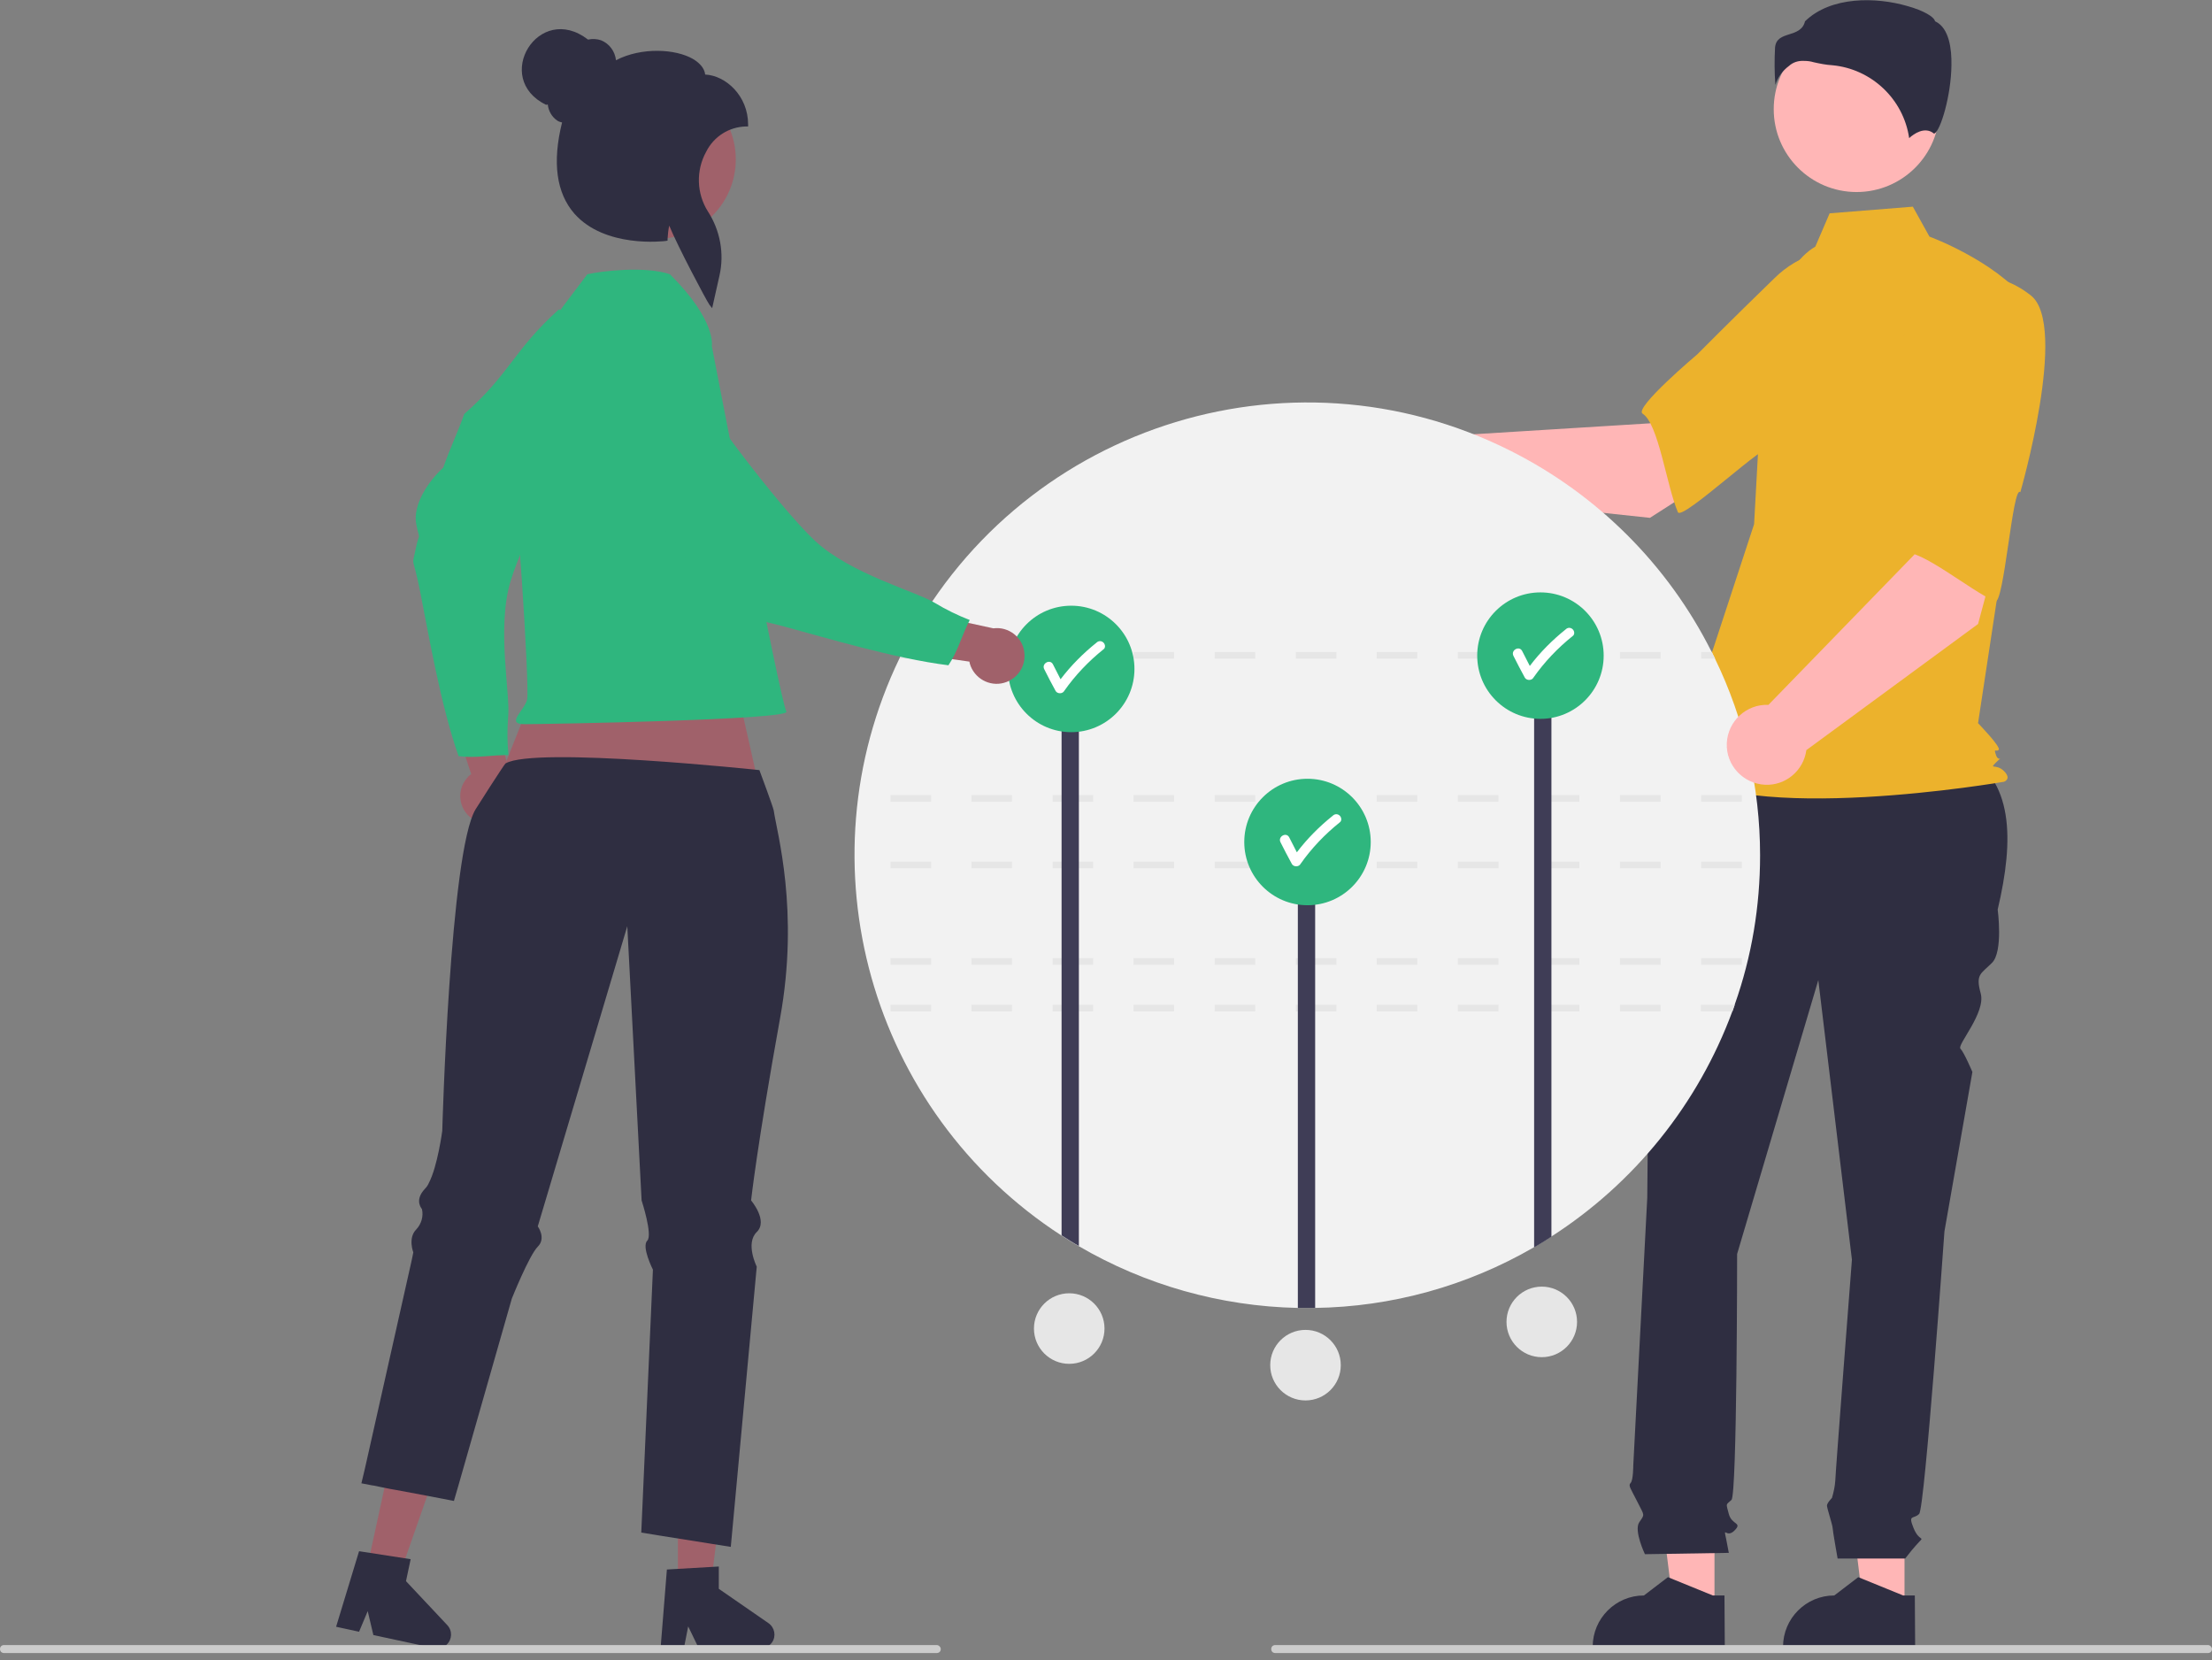<svg xmlns="http://www.w3.org/2000/svg" xmlns:xlink="http://www.w3.org/1999/xlink" id="Layer_1" x="0px" y="0px" viewBox="0 0 664.7 498.9" style="enable-background:new 0 0 664.7 498.9;" xml:space="preserve"><rect x="0" y="0" width="664.7" height="498.9" fill="#808080" stroke="none"/><style type="text/css">	.st0{fill:#A0616A;}	.st1{fill:#2FB67E;}	.st2{fill:#FFB6B6;}	.st3{fill:#2F2E41;}	.st4{fill:#ECB22C;}	.st5{fill:#F2F2F2;}	.st6{fill:#E6E6E6;}	.st7{fill:#3F3D56;}	.st8{fill:#FFFFFF;}	.st9{fill:#CCCCCC;}</style><path class="st0" d="M141,245.3c-3.4-3.1-3.6-8.4-0.5-11.7c0.3-0.4,0.7-0.7,1.1-1l-9.3-28l14.8,4l6.6,26c2.6,3.8,1.5,9-2.3,11.6 C148.1,248.3,143.8,248,141,245.3L141,245.3z"></path><path class="st1" d="M167.9,93c2.5,1.4,17-2.1,19.9-1.1c-1.6,9.6,7,6-2.3,18.5s-27.9,50.3-32.1,64.3s0,33.9-0.7,40.6 c-0.3,3.9-0.3,7.8,0.1,11.6c-5-0.1-9.9,1-15,0.3c-5.4-15.3-9.1-37.1-11.5-49.2s-2.6-7-1.4-13s1.4-1.6,0.2-7.4s3.6-13,8.1-17.1 c1.9-5.5,4.4-10.7,6.3-16.1C153.2,112.4,154.2,105.4,167.9,93z"></path><polygon class="st2" points="572.3,483.4 560,483.4 554.2,436 572.3,436 "></polygon><path class="st3" d="M575.5,495.3l-39.7,0v-0.5c0-8.5,6.9-15.4,15.4-15.4h0l7.2-5.5l13.5,5.5l3.5,0L575.5,495.3z"></path><polygon class="st2" points="515.2,483.4 502.9,483.4 497,436 515.2,436 "></polygon><path class="st3" d="M518.3,495.3l-39.7,0v-0.5c0-8.5,6.9-15.4,15.4-15.4h0l7.2-5.5l13.5,5.5l3.5,0L518.3,495.3z"></path><path class="st3" d="M509.9,224l80,2c15.2,8.3,15.4,26.1,10.4,47.3c0,0,1.7,12.6-1.7,16s-5,3.4-3.4,9.2s-7.2,15.5-6.1,16.6 s3.6,7,3.6,7l-8.4,47.9c0,0-5.9,83.2-7.6,84.9s-3.4,0-1.7,4.2s3.4,2.5,1.7,4.2c-1.5,1.6-2.9,3.3-4.2,5h-20.3c0,0-1.5-8.4-1.5-9.2 s-1.7-5.9-1.7-6.7s1.5-2.3,1.5-2.3c0.5-1.7,0.9-3.5,1-5.2c0-1.7,5-66.4,5-66.4l-10.1-84l-24.4,82.3c0,0,0,72.3-1.7,73.9 s-1.7,0.8-0.8,4.2s4.2,2.5,1.7,5s-3.4-1.7-2.5,2.5l0.8,4.2l-25.2,0.4c0,0-3.4-7.1-1.7-9.6s1.6-1.8-0.5-6s-2.9-5-2.1-5.8 s0.8-5.3,0.8-5.3l4.2-80.4c0,0,0.8-84.9,0.8-87.4c0.1-1.3-0.2-2.6-0.7-3.8v-3.4l3.2-12.1L509.9,224z"></path><circle class="st2" cx="557.9" cy="32.8" r="24.9"></circle><path class="st4" d="M545.5,74.1c-5.4,3.2-8.6,9-10.4,15c-3.4,11-5.5,22.4-6.1,33.9l-1.9,34.5L503,230.9c20.8,17.6,99.2,4,99.2,4 s2.4-0.8,0-3.2s-4.7-0.3-2.3-2.7s0.7,0.3-0.1-2.1s0-0.8,0.8-1.6s-6.2-8-6.2-8l6.4-42.1l8-85c-9.6-12-29-19.1-29-19.1l-5-9l-25,2 L545.5,74.1z"></path><path class="st3" d="M542.1,18.3c1,0,1.9,0.1,2.9,0.4c1.8,0.4,3.7,0.8,5.6,0.9c11.8,1.1,21.4,10.2,23.1,21.9 c1.4-1.3,4.7-3.6,7.4-1.4l0,0c0,0,0.1,0.1,0.2,0c1.8-0.8,5-11.3,5.1-20.5c0.1-4.9-0.7-11.1-4.7-13.1l-0.2-0.1l-0.1-0.2 c-0.3-1.1-3.2-3-8.3-4.4c-9.3-2.7-22.9-3-30.7,4.6c-0.6,2.6-2.8,3.3-4.7,3.9c-2.2,0.7-4,1.3-4.3,3.9c-0.2,3.8-0.2,7.5,0.1,11.3 c0.7-2.3,2.2-4.3,4.1-5.7C538.8,18.7,540.4,18.2,542.1,18.3z"></path><path class="st2" d="M495.8,155.6l40.6-26L516,102.4l-20.2,24.8l-62.9,3.9c-4.7-4.7-12.3-4.6-17,0.1c-4.7,4.7-4.6,12.3,0.1,17 c4.4,4.4,11.4,4.6,16.2,0.6L495.8,155.6z"></path><path class="st4" d="M574.1,93.3c2.4,14.3-42.1,41.5-42.1,41.5c0-3.3-26.6,21.9-27.8,19.1c-3.4-7.9-5.8-26.6-10.6-29.6 c-2.7-1.7,16.4-17.8,16.4-17.8s10-10.1,23.1-22.8c7.4-7.4,18.1-10.6,28.4-8.3C561.6,75.5,571.8,79,574.1,93.3z"></path><path class="st5" d="M528.9,257c0,15.3-2.5,30.4-7.6,44.8c-0.2,0.7-0.5,1.3-0.7,2c-10.3,27.9-29.4,51.7-54.5,67.8 c-1.7,1.1-3.4,2.2-5.2,3.2c-20,11.6-42.7,17.9-65.8,18.2c-0.8,0-1.5,0-2.3,0c-1,0-2,0-2.9,0c-23.2-0.5-45.8-6.9-65.8-18.6 c-1.8-1-3.5-2.1-5.2-3.2c-57.5-37.3-78.4-111.6-48.6-173.4c0.3-0.7,0.7-1.3,1-2c33.8-67.1,115.6-94.1,182.7-60.3 c26,13.1,47.2,34.2,60.3,60.3c0.3,0.7,0.7,1.3,1,2C524.3,216.3,528.9,236.6,528.9,257z"></path><path class="st6" d="M486.8,301.9v2H499v-2H486.8z M462.4,301.9v2h12.2v-2H462.4z M438.1,301.9v2h12.2v-2H438.1z M413.7,301.9v2 h12.2v-2H413.7z M389.4,301.9v2h12.2v-2H389.4z M365,301.9v2h12.2v-2H365z M340.6,301.9v2h12.2v-2H340.6z M316.3,301.9v2h12.2v-2 H316.3z M291.9,301.9v2h12.2v-2H291.9z M267.6,301.9v2h12.2v-2H267.6z M521.3,301.9h-10.2v2h9.5L521.3,301.9z"></path><path class="st6" d="M511.2,287.9v2h12.2v-2H511.2z M486.8,287.9v2H499v-2H486.8z M462.4,287.9v2h12.2v-2H462.4z M438.1,287.9v2 h12.2v-2H438.1z M413.7,287.9v2h12.2v-2H413.7z M389.4,287.9v2h12.2v-2H389.4z M365,287.9v2h12.2v-2H365z M340.6,287.9v2h12.2v-2 H340.6z M316.3,287.9v2h12.2v-2H316.3z M291.9,287.9v2h12.2v-2H291.9z M267.6,287.9v2h12.2v-2H267.6z"></path><path class="st6" d="M511.2,258.9v2h12.2v-2H511.2z M486.8,258.9v2H499v-2H486.8z M462.4,258.9v2h12.2v-2H462.4z M438.1,258.9v2 h12.2v-2H438.1z M413.7,258.9v2h12.2v-2H413.7z M389.4,258.9v2h12.2v-2H389.4z M365,258.9v2h12.2v-2H365z M340.6,258.9v2h12.2v-2 H340.6z M316.3,258.9v2h12.2v-2H316.3z M291.9,258.9v2h12.2v-2H291.9z M267.6,258.9v2h12.2v-2H267.6z"></path><path class="st6" d="M511.2,238.9v2h12.2v-2H511.2z M486.8,238.9v2H499v-2H486.8z M462.4,238.9v2h12.2v-2H462.4z M438.1,238.9v2 h12.2v-2H438.1z M413.7,238.9v2h12.2v-2H413.7z M389.4,238.9v2h12.2v-2H389.4z M365,238.9v2h12.2v-2H365z M340.6,238.9v2h12.2v-2 H340.6z M316.3,238.9v2h12.2v-2H316.3z M291.9,238.9v2h12.2v-2H291.9z M267.6,238.9v2h12.2v-2H267.6z"></path><path class="st6" d="M514.4,195.9h-3.2v2h4.2C515,197.2,514.7,196.5,514.4,195.9z M486.8,195.9v2H499v-2H486.8z M462.4,195.9v2h12.2 v-2H462.4z M438.1,195.9v2h12.2v-2H438.1z M413.7,195.9v2h12.2v-2H413.7z M389.4,195.9v2h12.2v-2H389.4z M365,195.9v2h12.2v-2H365z  M340.6,195.9v2h12.2v-2H340.6z M316.3,195.9v2h12.2v-2H316.3z M291.9,195.9v2h12.2v-2H291.9z M271.4,195.9c-0.3,0.7-0.7,1.3-1,2 h9.4v-2H271.4z"></path><path class="st7" d="M466.2,202.6v169c-1.7,1.1-3.4,2.2-5.2,3.2V202.6L466.2,202.6z"></path><path class="st7" d="M395.2,258.6V393c-0.8,0-1.5,0-2.3,0c-1,0-2,0-2.9,0V258.6H395.2z"></path><path class="st7" d="M324.2,202.6v171.8c-1.8-1-3.5-2.1-5.2-3.2V202.6L324.2,202.6z"></path><circle class="st1" cx="462.9" cy="197" r="19"></circle><path class="st8" d="M472.6,189.1c-0.6-0.6-1.5-0.6-2.1,0c-4,3.2-7.7,6.9-10.8,11c-0.8-1.5-1.5-3-2.3-4.5c-0.9-1.7-3.5-0.2-2.6,1.5 c1.1,2.2,2.2,4.3,3.4,6.5c0.4,0.7,1.4,0.9,2.1,0.5c0.2-0.1,0.4-0.3,0.5-0.5c3.3-4.7,7.3-8.9,11.8-12.5 C473.2,190.7,473.2,189.7,472.6,189.1z"></path><circle class="st1" cx="392.9" cy="253" r="19"></circle><path class="st8" d="M402.6,245.1c-0.6-0.6-1.5-0.6-2.1,0c-4,3.2-7.7,6.9-10.8,11c-0.8-1.5-1.5-3-2.3-4.5c-0.9-1.7-3.5-0.2-2.6,1.5 c1.1,2.2,2.2,4.3,3.4,6.5c0.4,0.7,1.4,0.9,2.1,0.5c0.2-0.1,0.4-0.3,0.5-0.5c3.3-4.7,7.3-8.9,11.8-12.5 C403.2,246.7,403.2,245.7,402.6,245.1z"></path><circle class="st1" cx="321.9" cy="201" r="19"></circle><path class="st8" d="M331.6,193.1c-0.6-0.6-1.5-0.6-2.1,0c-4,3.2-7.7,6.9-10.8,11c-0.8-1.5-1.5-3-2.3-4.5c-0.9-1.7-3.5-0.2-2.6,1.5 c1.1,2.2,2.2,4.3,3.4,6.5c0.4,0.7,1.4,0.9,2.1,0.5c0.2-0.1,0.4-0.3,0.5-0.5c3.3-4.7,7.3-8.9,11.8-12.5 C332.2,194.7,332.2,193.7,331.6,193.1z"></path><path class="st2" d="M594.4,187.5l12.5-46.6l-33.4-6.3l1.8,32l-43.9,45.2c-6.6-0.3-12.2,4.9-12.5,11.5s4.9,12.2,11.5,12.5 c6.2,0.3,11.6-4.3,12.4-10.4L594.4,187.5z"></path><path class="st4" d="M610.3,88.8c11.3,9-3.2,59.1-3.2,59.1c-2.3-2.5-4.9,34.1-7.6,32.8c-7.8-3.5-22.2-15.7-27.7-14.7 c-3.2,0.6,0.2-24.2,0.2-24.2s0.6-14.2,1.8-32.4c0.5-10.5,6.3-20,15.4-25.2C589,84,598.9,79.8,610.3,88.8z"></path><polygon class="st0" points="218.4,193.3 232.2,254.7 144,249.2 168,188.9 "></polygon><polygon class="st0" points="203.7,476.5 213.6,476.5 218.3,438.3 203.7,438.3 "></polygon><path class="st3" d="M200.4,471.6l15.6-0.9v6.7l14.9,10.3c1.9,1.3,2.4,3.9,1.1,5.8c-0.8,1.1-2.1,1.8-3.4,1.8h-18.6l-3.2-6.6 l-1.3,6.6h-7L200.4,471.6z"></path><polygon class="st0" points="110.2,471.6 119.9,473.7 132.6,437.4 118.3,434.3 "></polygon><path class="st3" d="M107.9,466.1l15.5,2.4l-1.4,6.6l12.4,13.2c1.6,1.7,1.5,4.3-0.2,5.9c-1,0.9-2.4,1.3-3.8,1l-18.2-3.9l-1.7-7.2 l-2.6,6.2l-6.9-1.5L107.9,466.1z"></path><path class="st3" d="M234.4,306c-6.9,38.2-8.7,54.7-8.7,54.7s5.2,6.1,1.7,9.5s0,10.4,0,10.4l-7.8,84.2l-6.3-1l-15.1-2.4l-5.5-0.9 l3.5-79c0,0-3.5-6.9-1.7-8.7c1.7-1.7-1.7-12.1-1.7-12.1l-4.3-82.4l-26.9,90.2c0,0,2.6,3.5,0,6.1c-2.6,2.6-7.8,15.6-7.8,15.6l-16,56 l-1.4,4.8l-8.3-1.6l-9.1-1.7l-1.7-0.3l-3-0.6l-1.9-0.4l-0.7-0.1l-3.1-0.6l1-4.2l0.5-2.2l13.5-60.1l0.3-1.4l0.3-1.5 c0,0-1.7-4.3,0.9-6.9c1.5-1.6,2.2-3.9,1.7-6.1c-0.1-0.1-0.2-0.2-0.2-0.3c-0.3-0.4-0.5-0.9-0.6-1.4c-0.2-1.1,0-2.6,1.7-4.4 c0.5-0.5,0.9-1.1,1.2-1.8c2.6-5,4-15.6,4-15.6s2.3-83.8,10-96.6c0.4-0.7,8.6-13.5,9-13.8c8.7-5.2,76.3,2,76.3,2s4.1,11,4.3,12.1 C233.4,250,240.3,273.6,234.4,306z"></path><path class="st1" d="M213.9,104c0,0,1.5-7.6-12.6-21.6c-7.4-2.5-20.3-1-24.8,0c-20.7,27.3-17,22.5-22.3,37.7 c-1.4,4-2.1,7.7-1.5,10.8c2.5,12.4,6.5,76,5.7,79.3s-6.6,7.4-0.8,7.4s80.4-1.3,78.7-3.8S213.9,104,213.9,104z"></path><path class="st0" d="M302.5,204.9c-4.3,1.7-9.1-0.5-10.8-4.7c-0.2-0.5-0.3-0.9-0.4-1.4l-29.2-4.2l10.2-11.5l26.2,5.7 c4.6-0.6,8.8,2.7,9.3,7.2C308.3,199.9,306.1,203.5,302.5,204.9L302.5,204.9z"></path><path class="st1" d="M178.8,99.2c2.4-1.6,5-2.3,7.2-4.4c7.9,5.7,8.5-3.6,15.6,10.3s32.6,47.4,43.3,57.4s30.4,15.2,36.1,18.7 c3.3,2,6.8,3.7,10.4,5.1c-2.3,4.4-3.5,9.3-6.4,13.6c-16.1-2-37.3-8.4-49.2-11.6s-7.4-0.8-12.3-4.5s-0.8-2-6.5-3.5s-10-9-11.7-14.9 c-4.1-4.2-7.6-8.7-11.6-12.8C188.9,134.7,183.7,116.9,178.8,99.2z"></path><circle class="st0" cx="197.2" cy="47.9" r="23.9"></circle><path class="st3" d="M213.2,91.6c-1.1-1.6-9.6-17.7-12.1-23.8c-0.3,1.3-0.4,2.6-0.5,4l0,0.5l-0.5,0.1c-0.7,0.1-18.3,2.2-27.5-8.2 c-5.4-6.2-6.7-15.4-3.7-27.4c-0.5-0.1-1.1-0.3-1.5-0.6c-1.6-1.1-2.6-2.9-2.8-4.8l-0.5,0.1c-16.3-7.9-2.3-31.1,12.6-19.6 c1.3-0.3,2.7-0.2,3.9,0.2c2.5,1,4.2,3.3,4.5,6c7.7-4,17.9-3.4,23.1-0.4c2.2,1.3,3.5,2.9,3.7,4.7c6.2,0.3,12.9,6.4,12.9,15v0.6h-0.6 c-5.1,0.1-9.7,3-12,7.6c-3.1,5.6-2.9,12.5,0.5,17.9c3.7,5.7,5,12.7,3.5,19.3l-2.2,9.8L213.2,91.6z"></path><path class="st9" d="M282.7,495.5c0,0.7-0.5,1.2-1.2,1.2c0,0,0,0,0,0H1.2c-0.7,0-1.2-0.5-1.2-1.2s0.5-1.2,1.2-1.2h280.3 C282.1,494.3,282.7,494.9,282.7,495.5C282.7,495.5,282.7,495.5,282.7,495.5z"></path><path class="st9" d="M664.7,495.5c0,0.7-0.5,1.2-1.2,1.2c0,0,0,0,0,0H383.2c-0.7,0-1.2-0.5-1.2-1.2s0.5-1.2,1.2-1.2h280.3 C664.1,494.3,664.7,494.9,664.7,495.5C664.7,495.5,664.7,495.5,664.7,495.5z"></path><circle class="st6" cx="321.3" cy="399.2" r="10.6"></circle><circle class="st6" cx="392.3" cy="410.2" r="10.6"></circle><circle class="st6" cx="463.3" cy="397.2" r="10.6"></circle></svg>